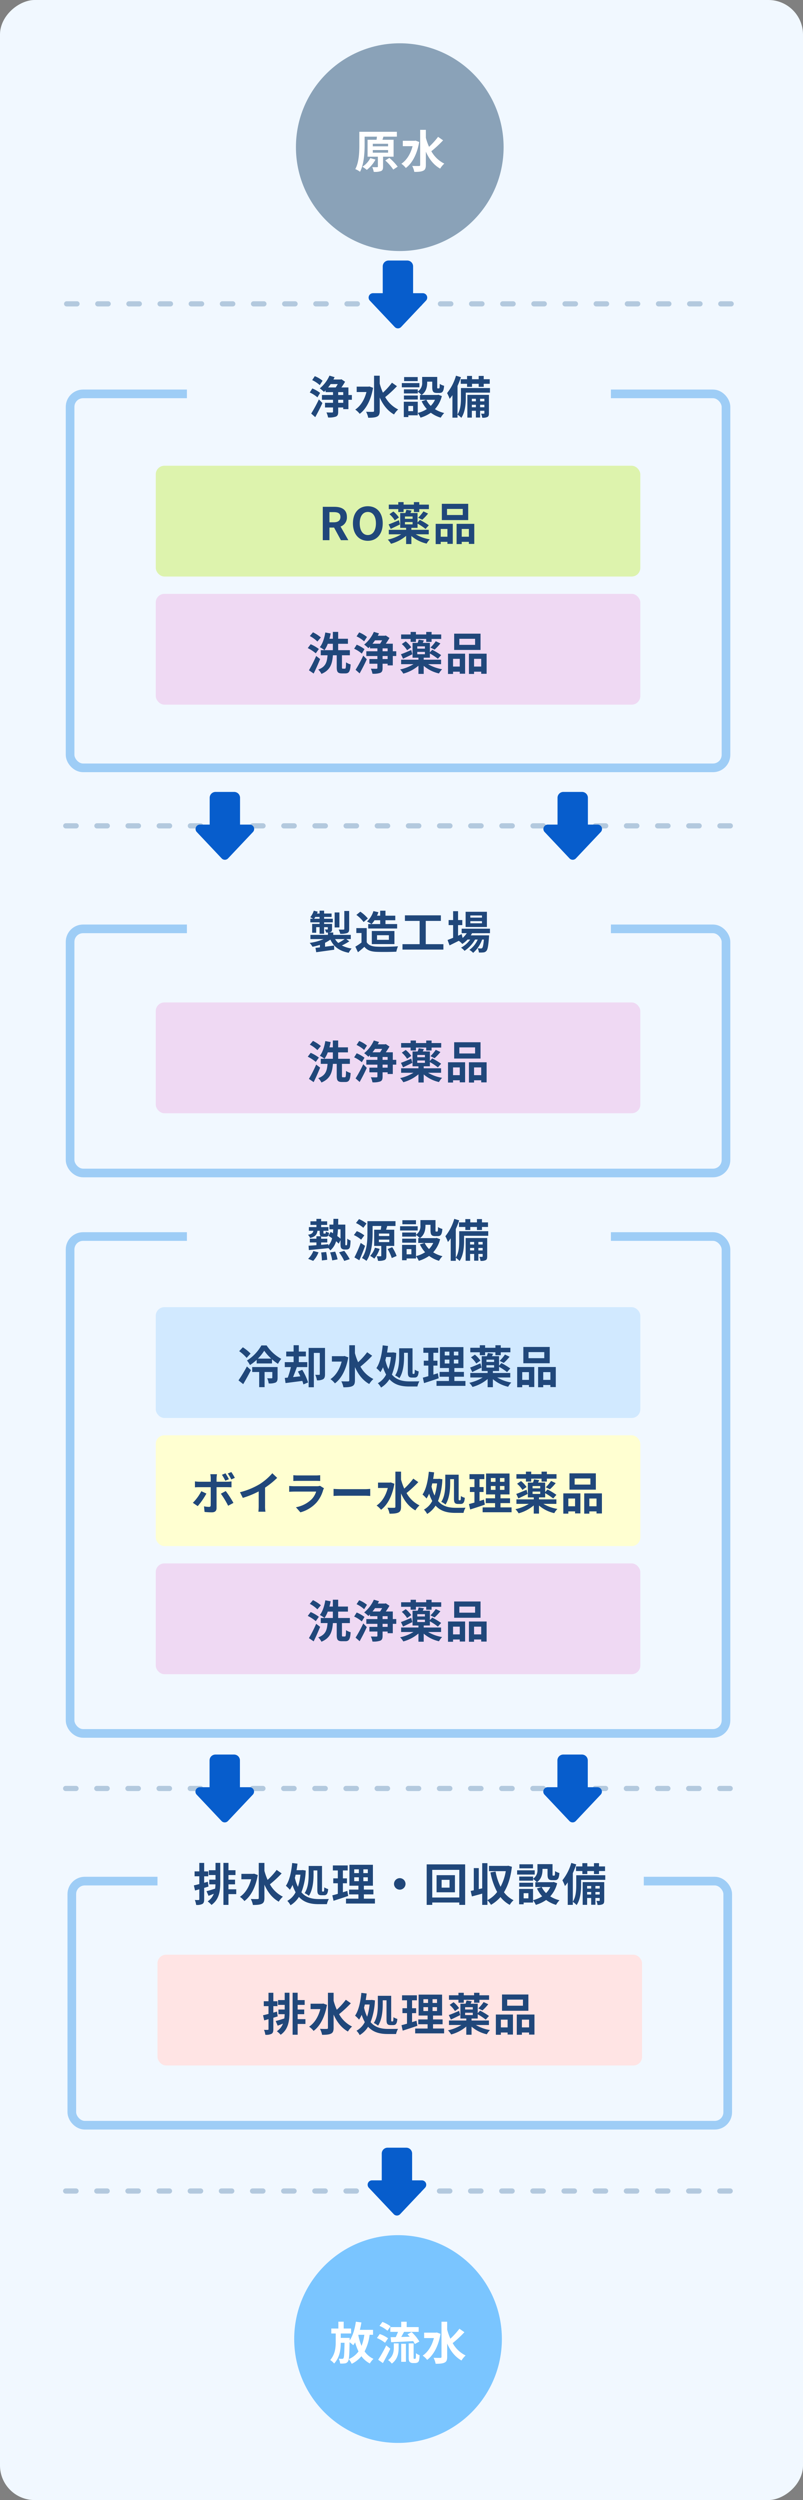 <?xml version="1.0" encoding="UTF-8"?>
<svg xmlns="http://www.w3.org/2000/svg" width="464" height="1444" viewBox="0 0 464 1444">
  <rect x="0" y="0" width="464" height="1444" fill="#808080" stroke="none"/>
  <g id="chemical_img_jp_sp" transform="translate(-16929 -3353)">
    <rect id="Rectangle_3374" data-name="Rectangle 3374" width="1444" height="464" rx="20" transform="translate(17393 3353) rotate(90)" fill="#f1f8ff"></rect>
    <g id="Rectangle_3325" data-name="Rectangle 3325" transform="translate(16967 3578)" fill="#f1f8ff" stroke="#9ecdf6" stroke-width="5">
      <rect width="384" height="221" rx="10" stroke="none"></rect>
      <rect x="2.5" y="2.5" width="379" height="216" rx="7.5" fill="none"></rect>
    </g>
    <g id="Rectangle_3339" data-name="Rectangle 3339" transform="translate(16967 4064.702)" fill="#f1f8ff" stroke="#9ecdf6" stroke-width="5">
      <rect width="384" height="292" rx="10" stroke="none"></rect>
      <rect x="2.5" y="2.5" width="379" height="287" rx="7.5" fill="none"></rect>
    </g>
    <g id="Rectangle_3335" data-name="Rectangle 3335" transform="translate(16967 3887)" fill="#f1f8ff" stroke="#9ecdf6" stroke-width="5">
      <rect width="384" height="146" rx="10" stroke="none"></rect>
      <rect x="2.5" y="2.5" width="379" height="141" rx="7.5" fill="none"></rect>
    </g>
    <g id="Rectangle_3344" data-name="Rectangle 3344" transform="translate(16968 4437)" fill="#f1f8ff" stroke="#9ecdf6" stroke-width="5">
      <rect width="384" height="146" rx="10" stroke="none"></rect>
      <rect x="2.5" y="2.5" width="379" height="141" rx="7.5" fill="none"></rect>
    </g>
    <circle id="Ellipse_40" data-name="Ellipse 40" cx="60" cy="60" r="60" transform="translate(17100 3378)" fill="#8aa2b8"></circle>
    <circle id="Ellipse_42" data-name="Ellipse 42" cx="60" cy="60" r="60" transform="translate(17099 4644)" fill="#7ac5ff"></circle>
    <rect id="Rectangle_3318" data-name="Rectangle 3318" width="280" height="64" rx="5" transform="translate(17019 3622)" fill="#ddf3ad"></rect>
    <rect id="Rectangle_3341" data-name="Rectangle 3341" width="280" height="64" rx="5" transform="translate(17019 4108)" fill="#d1e9ff"></rect>
    <rect id="Rectangle_3334" data-name="Rectangle 3334" width="280" height="64" rx="5" transform="translate(17019 3696)" fill="#efd9f3"></rect>
    <rect id="Rectangle_3340" data-name="Rectangle 3340" width="280" height="64" rx="5" transform="translate(17019 4182)" fill="#ffffd1"></rect>
    <rect id="Rectangle_3343" data-name="Rectangle 3343" width="280" height="64" rx="5" transform="translate(17019 4256)" fill="#efd9f3"></rect>
    <rect id="Rectangle_3338" data-name="Rectangle 3338" width="280" height="64" rx="5" transform="translate(17019 3932)" fill="#efd9f3"></rect>
    <rect id="Rectangle_3345" data-name="Rectangle 3345" width="280" height="64" rx="5" transform="translate(17020 4482)" fill="#ffe4e4"></rect>
    <g id="Group_219" data-name="Group 219" transform="translate(985 -208)">
      <line id="Line_137" data-name="Line 137" y2="384" transform="translate(16366.5 3736.5) rotate(90)" fill="none" stroke="#b3c9de" stroke-linecap="round" stroke-width="3" stroke-dasharray="6 12"></line>
      <path id="Icon_fa-solid-right-long" data-name="Icon fa-solid-right-long" d="M35.4,40.406a2.54,2.54,0,0,0,2.752-.487L53.4,25.525a2.533,2.533,0,0,0,0-3.683L38.155,7.447a2.541,2.541,0,0,0-4.287,1.842v5.62H18.387A3.383,3.383,0,0,0,15,18.3V29.07a3.383,3.383,0,0,0,3.387,3.387H33.869v5.62A2.533,2.533,0,0,0,35.4,40.406Z" transform="translate(16197.614 3696.474) rotate(90)" fill="#075dcc"></path>
    </g>
    <g id="Group_220" data-name="Group 220" transform="translate(984.432 882)">
      <line id="Line_137-2" data-name="Line 137" y2="384" transform="translate(16366.5 3736.5) rotate(90)" fill="none" stroke="#b3c9de" stroke-linecap="round" stroke-width="3" stroke-dasharray="6 12"></line>
      <path id="Icon_fa-solid-right-long-2" data-name="Icon fa-solid-right-long" d="M35.4,40.406a2.54,2.54,0,0,0,2.752-.487L53.4,25.525a2.533,2.533,0,0,0,0-3.683L38.155,7.447a2.541,2.541,0,0,0-4.287,1.842v5.62H18.387A3.383,3.383,0,0,0,15,18.3V29.07a3.383,3.383,0,0,0,3.387,3.387H33.869v5.62A2.533,2.533,0,0,0,35.4,40.406Z" transform="translate(16197.614 3696.474) rotate(90)" fill="#075dcc"></path>
    </g>
    <g id="Group_217" data-name="Group 217" transform="translate(21499 -12658.5) rotate(90)">
      <line id="Line_138" data-name="Line 138" y2="384" transform="translate(16488.5 4148)" fill="none" stroke="#b3c9de" stroke-linecap="round" stroke-width="3" stroke-dasharray="6 12"></line>
      <path id="Icon_fa-solid-right-long-3" data-name="Icon fa-solid-right-long" d="M35.4,40.406a2.54,2.54,0,0,0,2.752-.487L53.4,25.525a2.533,2.533,0,0,0,0-3.683L38.155,7.447a2.541,2.541,0,0,0-4.287,1.842v5.62H18.387A3.383,3.383,0,0,0,15,18.3V29.07a3.383,3.383,0,0,0,3.387,3.387H33.869v5.62A2.533,2.533,0,0,0,35.4,40.406Z" transform="translate(16453.904 4215.386)" fill="#075dcc"></path>
      <path id="Icon_fa-solid-right-long-4" data-name="Icon fa-solid-right-long" d="M35.4,40.406a2.54,2.54,0,0,0,2.752-.487L53.4,25.525a2.533,2.533,0,0,0,0-3.683L38.155,7.447a2.541,2.541,0,0,0-4.287,1.842v5.62H18.387A3.383,3.383,0,0,0,15,18.3V29.07a3.383,3.383,0,0,0,3.387,3.387H33.869v5.62A2.533,2.533,0,0,0,35.4,40.406Z" transform="translate(16453.906 4416.385)" fill="#075dcc"></path>
    </g>
    <g id="Group_218" data-name="Group 218" transform="translate(21498.932 -12102.5) rotate(90)">
      <line id="Line_138-2" data-name="Line 138" y2="384" transform="translate(16488.5 4148)" fill="none" stroke="#b3c9de" stroke-linecap="round" stroke-width="3" stroke-dasharray="6 12"></line>
      <path id="Icon_fa-solid-right-long-5" data-name="Icon fa-solid-right-long" d="M35.4,40.406a2.54,2.54,0,0,0,2.752-.487L53.4,25.525a2.533,2.533,0,0,0,0-3.683L38.155,7.447a2.541,2.541,0,0,0-4.287,1.842v5.62H18.387A3.383,3.383,0,0,0,15,18.3V29.07a3.383,3.383,0,0,0,3.387,3.387H33.869v5.62A2.533,2.533,0,0,0,35.4,40.406Z" transform="translate(16453.904 4215.386)" fill="#075dcc"></path>
      <path id="Icon_fa-solid-right-long-6" data-name="Icon fa-solid-right-long" d="M35.4,40.406a2.54,2.54,0,0,0,2.752-.487L53.4,25.525a2.533,2.533,0,0,0,0-3.683L38.155,7.447a2.541,2.541,0,0,0-4.287,1.842v5.62H18.387A3.383,3.383,0,0,0,15,18.3V29.07a3.383,3.383,0,0,0,3.387,3.387H33.869v5.62A2.533,2.533,0,0,0,35.4,40.406Z" transform="translate(16453.906 4416.385)" fill="#075dcc"></path>
    </g>
    <rect id="Rectangle_3329" data-name="Rectangle 3329" width="245" height="61" transform="translate(17037 3550)" fill="#f1f8ff"></rect>
    <rect id="Rectangle_3342" data-name="Rectangle 3342" width="245" height="61" transform="translate(17037 4037)" fill="#f1f8ff"></rect>
    <rect id="Rectangle_3337" data-name="Rectangle 3337" width="245" height="61" transform="translate(17037 3859)" fill="#f1f8ff"></rect>
    <rect id="Rectangle_3346" data-name="Rectangle 3346" width="281" height="61" transform="translate(17020 4409)" fill="#f1f8ff"></rect>
    <path id="Path_788" data-name="Path 788" d="M-17.017-5.668A13.309,13.309,0,0,1-21.593-.7a20.43,20.43,0,0,1,2.548,1.82,19.489,19.489,0,0,0,5.018-5.954Zm1.43-4.654h8.84v1.508h-8.84Zm0-3.64h8.84v1.482h-8.84ZM-3.575-6.5v-9.776H-10l.546-1.768-.364-.026h8.138v-2.808H-23.361v7.7c0,4.056-.182,9.88-2.34,13.858a11.2,11.2,0,0,1,2.73,1.534c2.288-4.29,2.652-10.972,2.652-15.392V-18.07h7.124a16.214,16.214,0,0,1-.234,1.794H-18.6V-6.5h5.954V-.832c0,.312-.1.39-.494.39-.364.026-1.612.026-2.756-.026a10.716,10.716,0,0,1,.858,2.73,10.947,10.947,0,0,0,4.16-.442C-9.893,1.4-9.659.65-9.659-.754V-6.5Zm-4.81,2.184A27.572,27.572,0,0,1-3.757.936L-1.209-.728A30.767,30.767,0,0,0-6.019-5.8Zm17.5-11.466-.572.1H1.755v3.12H7.4C6.227-8.008,3.939-4.446.923-2.418A12.076,12.076,0,0,1,3.5.026C7.163-2.678,10.023-7.956,11.219-15Zm13.026-2.184a42.813,42.813,0,0,1-5.226,5.772,34.517,34.517,0,0,1-1.846-5.226V-22H11.791V-1.742c0,.442-.182.624-.7.624-.546,0-2.184.026-3.9-.052A12.213,12.213,0,0,1,8.411,2.288c2.366,0,4.056-.13,5.174-.7,1.066-.52,1.482-1.456,1.482-3.328v-7.67c1.872,4.238,4.5,7.67,8.268,9.8A12.979,12.979,0,0,1,25.727-2.5a17.41,17.41,0,0,1-7.488-7.15,65.328,65.328,0,0,0,6.786-6.292Z" transform="translate(17160 3450)" fill="#fff"></path>
    <path id="Path_787" data-name="Path 787" d="M-22.906-14.456h3.432a27.28,27.28,0,0,1-1.612,6.422,30.128,30.128,0,0,1-1.872-6.24Zm8.45,0v-2.86h-7.592c.338-1.378.65-2.808.884-4.264l-3.2-.442c-.6,4.16-1.742,8.19-3.614,10.842v-.26c.026-.338.026-1.222.026-1.222H-33.1V-15.21h5.98v-2.86h-4.29v-3.952h-3.068v3.952h-4.082v2.86h2.548v5.018c0,3.354-.39,7.072-3.172,10.3A11.343,11.343,0,0,1-36.92,2.132C-33.7-1.4-33.124-5.746-33.1-9.854h2.184c-.1,6.162-.26,8.372-.6,8.892a.754.754,0,0,1-.754.39c-.416,0-1.144,0-1.976-.078a8.449,8.449,0,0,1,.806,2.808,15.026,15.026,0,0,0,2.782-.1A2.337,2.337,0,0,0-28.938.936c.676-.91.806-3.744.936-11.1A17.857,17.857,0,0,1-25.9-8.424,15.32,15.32,0,0,0-24.8-10.088a29.737,29.737,0,0,0,1.95,5.252A13.613,13.613,0,0,1-28.47-.39a14.677,14.677,0,0,1,1.716,2.7,16.947,16.947,0,0,0,5.59-4.394A14.044,14.044,0,0,0-16.3,2.106,12.287,12.287,0,0,1-14.2-.546a12.7,12.7,0,0,1-5.122-4.316,28.963,28.963,0,0,0,2.912-9.594ZM-4.446-18.9v2.756h4.42c-.364,1.014-.858,2.106-1.3,3.042-1.092.026-2.08.026-2.964.052l.312,2.886c3.432-.156,8.19-.364,12.714-.65a13.891,13.891,0,0,1,.988,1.69l2.6-1.43a25.056,25.056,0,0,0-4.472-5.46L5.46-14.742c.416.416.858.91,1.3,1.378-1.664.078-3.354.13-4.914.156.52-.91,1.092-1.924,1.638-2.938h8.424V-18.9H4.992V-22H1.846V-18.9Zm.13-.442a19.581,19.581,0,0,0-4.706-2.548l-1.69,2.288A17.854,17.854,0,0,1-6.11-16.8Zm-1.43,6.916a18.141,18.141,0,0,0-4.81-2.47l-1.638,2.314a20.193,20.193,0,0,1,4.68,2.73ZM-6.812-8.32A82.607,82.607,0,0,1-11.466-.026l2.7,1.924C-7.306-.65-5.772-3.64-4.472-6.4Zm4.368,1.248c0,2.236-.338,5.1-3.328,7.228A9.051,9.051,0,0,1-3.588,2.184C-.1-.442.338-4.082.338-6.968V-9.49H-2.444Zm4.29,8.216h2.7v-10.4h-2.7ZM9.334-.572A.372.372,0,0,1,9.048-.7,2.268,2.268,0,0,1,9-1.43V-9.49H6.162v7.982c0,1.768.182,2.314.6,2.73a2.566,2.566,0,0,0,1.768.65H9.854a3.137,3.137,0,0,0,1.43-.338,1.944,1.944,0,0,0,.858-1.17,18.266,18.266,0,0,0,.312-3.042,6.7,6.7,0,0,1-2.08-1.144c-.026,1.17-.052,2.08-.078,2.47-.052.416-.1.624-.208.676a.479.479,0,0,1-.338.1Zm13.1-15.21-.572.1H15.08v3.12h5.642c-1.17,4.55-3.458,8.112-6.474,10.14A12.076,12.076,0,0,1,16.822.026c3.666-2.7,6.526-7.982,7.722-15.028Zm13.026-2.184a42.813,42.813,0,0,1-5.226,5.772,34.517,34.517,0,0,1-1.846-5.226V-22H25.116V-1.742c0,.442-.182.624-.7.624-.546,0-2.184.026-3.9-.052a12.213,12.213,0,0,1,1.222,3.458c2.366,0,4.056-.13,5.174-.7,1.066-.52,1.482-1.456,1.482-3.328v-7.67c1.872,4.238,4.5,7.67,8.268,9.8A12.98,12.98,0,0,1,39.052-2.5a17.41,17.41,0,0,1-7.488-7.15,65.328,65.328,0,0,0,6.786-6.292Z" transform="translate(17159 4716)" fill="#fff"></path>
    <path id="Path_786" data-name="Path 786" d="M-44.6-19.084a16.713,16.713,0,0,0-4.5-2.652l-1.508,2.288a17.691,17.691,0,0,1,4.368,2.886Zm-1.43,7.02a19.6,19.6,0,0,0-4.5-2.574l-1.482,2.34a17.685,17.685,0,0,1,4.42,2.808ZM-48.841,1.95c1.4-2.522,2.938-5.46,4.134-8.164L-46.735-8.32A79.681,79.681,0,0,1-51.181-.13Zm16.172-8.294h-2.912V-8.086h2.912Zm-2.912-6.162h2.912v1.664h-2.912Zm-.26-4.654a20.508,20.508,0,0,1-1.2,1.95H-41.4c.494-.624.988-1.248,1.456-1.95Zm8.164,6.318h-2V-15.21h-4.056a38.863,38.863,0,0,0,2.132-3.3l-2.106-1.43-.468.13h-4.16c.234-.468.468-.91.676-1.352l-2.964-.884a19.928,19.928,0,0,1-5.59,7.358A20.937,20.937,0,0,1-43.8-12.636c.312-.286.624-.6.936-.91v1.04h4.29v1.664h-6.4v2.756h6.4v1.742H-43.2v2.7h4.628v2.418c0,.364-.13.468-.572.494-.442,0-1.9,0-3.224-.052a12.252,12.252,0,0,1,.936,2.912,11.6,11.6,0,0,0,4.5-.494C-35.867,1.17-35.581.39-35.581-1.17V-3.64h2.912v.962h2.99V-8.086h2Zm10.14-4.94-.572.1h-6.786v3.12h5.642c-1.17,4.55-3.458,8.112-6.474,10.14A12.076,12.076,0,0,1-23.153.026c3.666-2.7,6.526-7.982,7.722-15.028Zm13.026-2.184a42.813,42.813,0,0,1-5.226,5.772,34.517,34.517,0,0,1-1.846-5.226V-22h-3.276V-1.742c0,.442-.182.624-.7.624-.546,0-2.184.026-3.9-.052a12.213,12.213,0,0,1,1.222,3.458c2.366,0,4.056-.13,5.174-.7C-12,1.066-11.583.13-11.583-1.742v-7.67c1.872,4.238,4.5,7.67,8.268,9.8A12.979,12.979,0,0,1-.923-2.5a17.41,17.41,0,0,1-7.488-7.15,65.328,65.328,0,0,0,6.786-6.292Zm14.872-3.25H2.509v2.34h7.852Zm.988,3.484H1.183v2.444H11.349Zm-.936,7.176H2.405v2.314h8.008Zm9.932,2.47A12.329,12.329,0,0,1,17.9-4.576a12.811,12.811,0,0,1-2.522-3.51ZM7.709-1.534H4.953v-2.99H7.709ZM22.3-11l-.52.13H12.623c2.7-1.846,3.224-4.81,3.224-7.254v-.442h2.912v3.146c0,2.574.6,3.38,2.678,3.38h1.508c1.742,0,2.418-.91,2.678-4.134A8.821,8.821,0,0,1,23.1-17.264c-.026,2.262-.13,2.6-.468,2.6h-.65c-.286,0-.338-.078-.338-.806v-5.824h-8.71V-18.2a5.843,5.843,0,0,1-2.522,5.33v-1.248H2.405v2.366h8.008v-.988a13.784,13.784,0,0,1,2.158,1.872h-.884v2.782H15.3l-2.652.858a18.082,18.082,0,0,0,2.99,4.5A17.044,17.044,0,0,1,10.387-.494V-6.968H2.327V1.9H4.953V.884h5.434V-.442A13.09,13.09,0,0,1,12,2.236,21,21,0,0,0,17.953-.6a18.121,18.121,0,0,0,5.72,2.834,13.323,13.323,0,0,1,2-2.678,17.753,17.753,0,0,1-5.356-2.236,17.543,17.543,0,0,0,4-7.566Zm12.922-8.97v2.652h3.666v1.742h2.86v-1.742h3.848v1.742H48.5v-1.742h3.484v-2.652H48.5v-1.9H45.591v1.9H41.743v-1.9h-2.86v1.9ZM46.423-3.77V-5.2h2.47v1.43Zm-4.784,0V-5.2h2.34v1.43Zm2.34-4.914V-7.2h-2.34V-8.684Zm4.914,0V-7.2h-2.47V-8.684Zm2.626-2.236H39.065V2.21h2.574V-1.742h2.34v3.9h2.444v-3.9h2.47V-.39c0,.26-.052.312-.286.312-.26.026-.91.026-1.638,0a7.741,7.741,0,0,1,.676,2.34,6.026,6.026,0,0,0,2.99-.416c.728-.416.884-1.04.884-2.21Zm.6-3.952H35.347V-9.2c0,2.86-.156,6.786-1.976,9.568V-16.094a50.541,50.541,0,0,0,1.976-5.044L32.487-22A28.97,28.97,0,0,1,27.339-11.96a21.508,21.508,0,0,1,1.482,3.328,20.741,20.741,0,0,0,1.612-2.132v13h2.938V.468A12.58,12.58,0,0,1,35.555,2.34c2.21-3.146,2.6-8.112,2.6-11.492V-12.22H52.117Z" transform="translate(17160 3592)" fill="#20477a"></path>
    <path id="Path_785" data-name="Path 785" d="M-49.023,2.262a14.7,14.7,0,0,0,3.068-4.94l-2.99-.78a12.657,12.657,0,0,1-3.016,4.55Zm4.6-4.836A31.082,31.082,0,0,1-44,2.028l3.068-.39a28.658,28.658,0,0,0-.6-4.5Zm5.174-.026A22.972,22.972,0,0,1-38.025,2l3.094-.6a24.862,24.862,0,0,0-1.4-4.472Zm5.174-.052a30.132,30.132,0,0,1,2.99,4.94l3.172-1.014a37.357,37.357,0,0,0-3.172-4.836Zm.832-13.312v5.382a22.494,22.494,0,0,0-1.872-1.482,34.106,34.106,0,0,0,.39-3.9Zm3.068,9.23a.227.227,0,0,1-.234-.13,4.012,4.012,0,0,1-.052-1.014V-18.694h-4.134c.026-1.066.026-2.184.052-3.328h-2.782c0,1.17-.026,2.262-.052,3.328h-2.262v2.73h2.184q-.039,1.17-.156,2.262-.7-.429-1.326-.78l-1.248,2.288c.65.39,1.378.884,2.08,1.378a9.49,9.49,0,0,1-2.158,4.264v-.806c-1.378.13-2.782.234-4.16.364V-8.372h3.536V-10.53h-3.536v-1.326a3.391,3.391,0,0,0,1.274.182h1.3c1.222,0,1.794-.442,1.976-2.314a5.6,5.6,0,0,1-1.846-.728c-.052,1.066-.13,1.2-.442,1.2h-.6c-.286,0-.338-.052-.338-.52v-1.066h2.86v-2.132h-4.186v-1.274h3.458v-2.08h-3.458V-22h-2.73v1.4h-3.458v2.08h3.458v1.274h-4.368v2.132h2.6c-.234,1.222-.936,1.924-3.12,2.314a5.225,5.225,0,0,1,1.222,1.82c3.016-.7,3.952-2,4.264-4.134h1.3v1.066c0,1.144.13,1.794.676,2.106h-2.574v1.4h-3.822v2.158h3.822v1.586c-1.716.13-3.276.234-4.55.312l.182,2.522c3.042-.286,7.254-.7,11.284-1.118v-.052A7.778,7.778,0,0,1-39.143-3.77a10.718,10.718,0,0,0,3.354-5.3,16.64,16.64,0,0,1,1.508,1.4l1.04-2.054v1.9c0,1.9.156,2.444.572,2.912a2.4,2.4,0,0,0,1.69.624h1.144a2.209,2.209,0,0,0,1.378-.39,2.256,2.256,0,0,0,.728-1.326,21.716,21.716,0,0,0,.286-3.51,6.7,6.7,0,0,1-1.9-1.04c0,1.352-.026,2.418-.078,2.886a1.616,1.616,0,0,1-.156.806.331.331,0,0,1-.286.13Zm11.96-12.584a18.212,18.212,0,0,0-4.342-2.548L-24.3-19.6a18.1,18.1,0,0,1,4.238,2.756Zm-1.274,6.864A16.362,16.362,0,0,0-23.829-14.9l-1.69,2.262a17.584,17.584,0,0,1,4.186,2.652Zm-2.08,4.342A72.653,72.653,0,0,1-25.207.26l2.834,1.664c1.144-2.574,2.366-5.564,3.328-8.346Zm8.216,2.782A12.129,12.129,0,0,1-16.107-.624,22.437,22.437,0,0,1-13.715.962,17.731,17.731,0,0,0-10.621-4.68Zm2.288-4.68h6.006v1.43h-6.006Zm0-3.51h6.006v1.43h-6.006ZM-2.2-6.37v-9.36H-6.9c.208-.676.416-1.4.676-2.158h4.758V-20.67H-17.693v7.176c0,4.212-.26,10.088-3.172,14.118a13,13,0,0,1,2.6,1.638c3.094-4.29,3.562-11.18,3.562-15.756v-4.394h5.044c-.078.676-.208,1.456-.312,2.158h-3.822v9.36h4.108V-.754c0,.286-.1.364-.39.364-.312,0-1.378,0-2.262-.026a13.493,13.493,0,0,1,.78,2.652,8.907,8.907,0,0,0,3.718-.442c.91-.416,1.092-1.144,1.092-2.47V-6.37ZM-6.019-4.576A24.663,24.663,0,0,1-3.627.65L-.819-.572a24.351,24.351,0,0,0-2.548-5.07Zm16.38-16.64H2.509v2.34h7.852Zm.988,3.484H1.183v2.444H11.349Zm-.936,7.176H2.405v2.314h8.008Zm9.932,2.47A12.329,12.329,0,0,1,17.9-4.576a12.811,12.811,0,0,1-2.522-3.51ZM7.709-1.534H4.953v-2.99H7.709ZM22.3-11l-.52.13H12.623c2.7-1.846,3.224-4.81,3.224-7.254v-.442h2.912v3.146c0,2.574.6,3.38,2.678,3.38h1.508c1.742,0,2.418-.91,2.678-4.134A8.821,8.821,0,0,1,23.1-17.264c-.026,2.262-.13,2.6-.468,2.6h-.65c-.286,0-.338-.078-.338-.806v-5.824h-8.71V-18.2a5.843,5.843,0,0,1-2.522,5.33v-1.248H2.405v2.366h8.008v-.988a13.784,13.784,0,0,1,2.158,1.872h-.884v2.782H15.3l-2.652.858a18.082,18.082,0,0,0,2.99,4.5A17.044,17.044,0,0,1,10.387-.494V-6.968H2.327V1.9H4.953V.884h5.434V-.442A13.09,13.09,0,0,1,12,2.236,21,21,0,0,0,17.953-.6a18.121,18.121,0,0,0,5.72,2.834,13.323,13.323,0,0,1,2-2.678,17.753,17.753,0,0,1-5.356-2.236,17.543,17.543,0,0,0,4-7.566Zm12.922-8.97v2.652h3.666v1.742h2.86v-1.742h3.848v1.742H48.5v-1.742h3.484v-2.652H48.5v-1.9H45.591v1.9H41.743v-1.9h-2.86v1.9ZM46.423-3.77V-5.2h2.47v1.43Zm-4.784,0V-5.2h2.34v1.43Zm2.34-4.914V-7.2h-2.34V-8.684Zm4.914,0V-7.2h-2.47V-8.684Zm2.626-2.236H39.065V2.21h2.574V-1.742h2.34v3.9h2.444v-3.9h2.47V-.39c0,.26-.052.312-.286.312-.26.026-.91.026-1.638,0a7.741,7.741,0,0,1,.676,2.34,6.026,6.026,0,0,0,2.99-.416c.728-.416.884-1.04.884-2.21Zm.6-3.952H35.347V-9.2c0,2.86-.156,6.786-1.976,9.568V-16.094a50.541,50.541,0,0,0,1.976-5.044L32.487-22A28.97,28.97,0,0,1,27.339-11.96a21.508,21.508,0,0,1,1.482,3.328,20.741,20.741,0,0,0,1.612-2.132v13h2.938V.468A12.58,12.58,0,0,1,35.555,2.34c2.21-3.146,2.6-8.112,2.6-11.492V-12.22H52.117Z" transform="translate(17159 4079)" fill="#20477a"></path>
    <path id="Path_784" data-name="Path 784" d="M-29.237-21.84h-2.808v10.348c0,.312-.1.416-.494.416-.364.026-1.612.026-2.782-.026a9.592,9.592,0,0,1,.91,2.444,10.933,10.933,0,0,0,3.978-.416c.936-.39,1.2-1.04,1.2-2.366Zm-5.642.858h-2.756v8.658h2.756ZM-31.837-5.59a30.254,30.254,0,0,1-3.692,2.236A9.513,9.513,0,0,1-37.375-5.59ZM-49.465-17.342a10.113,10.113,0,0,0,.65-1.04h2.47v1.04ZM-30.9-5.59h2.6V-8.034h-10.14V-9.386H-41.2a3.391,3.391,0,0,0,1.222-.26c.676-.312.858-.78.858-1.768v-2.938h-4.6v-.91H-38.7v-2.08h-5.018v-1.04H-39.4v-1.976h-4.316v-1.664h-2.626v1.664h-1.482c.156-.364.286-.7.416-1.066L-49.673-22A11.305,11.305,0,0,1-51.7-18.252c.416.208,1.092.6,1.612.91h-1.586v2.08h5.33v.91h-4.29v5.1h2.34V-12.48h1.95v3.8h2.626v-3.8h2.132v1.066c0,.208-.078.286-.312.286-.182,0-.806,0-1.4-.026a7.91,7.91,0,0,1,.754,1.794h1.04v1.326H-51.623V-5.59h7.592a29.317,29.317,0,0,1-8.034,2.184A13.309,13.309,0,0,1-50.427-1.17a29.623,29.623,0,0,0,4.29-1.092V-.806c-.936.1-1.82.208-2.574.286L-48.269,2c2.86-.416,6.734-.936,10.4-1.456l-.1-2.418c-1.742.234-3.51.468-5.2.676V-3.458A19.577,19.577,0,0,0-40.1-5.3c1.95,4.134,5.2,6.578,10.608,7.618a10.67,10.67,0,0,1,1.69-2.47A17.571,17.571,0,0,1-33.449-1.9a35.05,35.05,0,0,0,4.29-2.392Zm19.578-10.894v2.21h-4.966a15.487,15.487,0,0,0,1.716-2.21Zm-6.916,2.21V-11.7H-1.521v-2.574H-8.255v-2.21h5.668V-19.11H-8.255V-22h-3.068v2.886h-1.82a18.933,18.933,0,0,0,.806-2l-2.886-.65a14.181,14.181,0,0,1-3.692,6.032,19.263,19.263,0,0,1,2.574,1.456Zm5.1,6.448H-6.3v2.652h-6.838ZM-3.081-2.7V-10.27H-16.159V-2.7ZM-18.447-17.5a20.82,20.82,0,0,0-4.342-3.926l-2.288,1.872a19.675,19.675,0,0,1,4.186,4.108Zm-.65,5.564H-25.1V-9.1h2.99v5.486a34.145,34.145,0,0,1-3.562,2.392L-24.167,2C-22.737.91-21.593-.1-20.449-1.118c1.69,2.028,3.822,2.756,7.02,2.886,3.094.13,8.32.078,11.44-.078a16.193,16.193,0,0,1,.962-3.12c-3.458.26-9.308.338-12.35.208-2.7-.1-4.654-.806-5.72-2.548ZM15.015-2.652V-16.094h8.736v-3.224H2.977v3.224h8.5V-2.652H1.573V.468H25.207v-3.12Zm32.474-15.34H40.781V-19.24h6.708Zm0,3.276H40.781v-1.248h6.708Zm2.86-6.656h-12.3v8.788h12.3ZM52.117-9v-2.6H35.763V-9H38.7A12.665,12.665,0,0,1,36.309-6.24l-.546-2.21-2.08.91v-6.136h2.444v-2.912H33.683V-21.71h-2.86v5.122h-2.6v2.912h2.6v7.332c-1.222.494-2.314.936-3.2,1.274l1.144,3.12c1.586-.78,3.458-1.716,5.33-2.652a10.709,10.709,0,0,1,2.028,1.82A16.156,16.156,0,0,0,39.169-5.33H40.7A15.684,15.684,0,0,1,35.4-.624,9.134,9.134,0,0,1,37.427,1.2,19.839,19.839,0,0,0,43.511-5.33h1.534A14.3,14.3,0,0,1,40.209.65a8.518,8.518,0,0,1,2.184,1.716,18.527,18.527,0,0,0,5.2-7.7h1.014c-.286,3.146-.6,4.472-.962,4.862a.89.89,0,0,1-.78.286c-.338,0-1.014,0-1.846-.078a6.166,6.166,0,0,1,.7,2.418,16.342,16.342,0,0,0,2.626-.052,2.424,2.424,0,0,0,1.716-.884c.7-.754,1.118-2.834,1.482-7.9.026-.364.052-1.066.052-1.066H41.041c.26-.416.52-.832.728-1.248Z" transform="translate(17160 3901)" fill="#20477a"></path>
    <path id="Path_783" data-name="Path 783" d="M-110.916-11.128l-2.106.6v-3.744h2.366v-2.834h-2.366V-22h-2.808v4.888h-2.73v2.834h2.73v4.5c-1.17.286-2.262.572-3.146.754l.676,2.964c.754-.208,1.612-.442,2.47-.7v5.746c0,.338-.13.442-.442.442A21,21,0,0,1-118.43-.6a11.5,11.5,0,0,1,.78,2.86,6.743,6.743,0,0,0,3.614-.572c.78-.494,1.014-1.274,1.014-2.7V-7.592c.832-.234,1.664-.494,2.5-.754Zm4.446-6.656h-3.848V-15h3.848v2.678h-3.614v2.7h3.588c-.026.832-.078,1.664-.182,2.47-1.872.6-3.666,1.144-4.992,1.482l1.17,2.678c.962-.364,2-.754,3.042-1.2A9.4,9.4,0,0,1-110.994.208a16.43,16.43,0,0,1,2.21,2.054c4.524-3.25,5.07-8.112,5.07-13.338V-22.022h-2.756ZM-94.484-6.76h-4.5V-9.62h3.8v-2.7h-3.8V-15h4.056v-2.782h-4.056v-4.238h-2.912V2.236h2.912V-3.978h4.5Zm10.322-9.022-.572.1H-91.52v3.12h5.642c-1.17,4.55-3.458,8.112-6.474,10.14A12.075,12.075,0,0,1-89.778.026c3.666-2.7,6.526-7.982,7.722-15.028Zm13.026-2.184a42.814,42.814,0,0,1-5.226,5.772,34.517,34.517,0,0,1-1.846-5.226V-22h-3.276V-1.742c0,.442-.182.624-.7.624-.546,0-2.184.026-3.9-.052a12.213,12.213,0,0,1,1.222,3.458c2.366,0,4.056-.13,5.174-.7,1.066-.52,1.482-1.456,1.482-3.328v-7.67c1.872,4.238,4.5,7.67,8.268,9.8A12.98,12.98,0,0,1-67.548-2.5a17.41,17.41,0,0,1-7.488-7.15,65.329,65.329,0,0,0,6.786-6.292Zm21.32.312h2.184v11.18c0,2.366.442,3.146,2.444,3.146h1.4c1.56,0,2.21-.91,2.418-3.562A7.73,7.73,0,0,1-43.628-7.9c-.052,1.95-.13,2.444-.416,2.444h-.546c-.286,0-.338-.1-.338-1.014v-13.78H-52.65v4.81c0,3.172-.182,7.7-2.34,10.894a10.171,10.171,0,0,1,2.47,1.56c2.314-3.484,2.7-8.788,2.7-12.428Zm-7.592,2.444a34.111,34.111,0,0,1-1.43,7.02,23.767,23.767,0,0,1-1.768-5.2c.156-.6.312-1.2.442-1.82Zm1.222-2.678-.546.078h-2.912c.208-1.248.39-2.5.546-3.77l-3.068-.364c-.494,5.148-1.56,10.14-3.64,13.156a19.43,19.43,0,0,1,2.314,2.314,17.837,17.837,0,0,0,1.508-2.808A23.574,23.574,0,0,0-60.19-5.07,11.854,11.854,0,0,1-64.974-.078a10.694,10.694,0,0,1,1.846,2.522,14.816,14.816,0,0,0,4.862-4.81C-55.25.962-51.3,1.82-46.852,1.82h4.732a11.284,11.284,0,0,1,1.144-2.99c-1.274.052-4.654.052-5.72.052-3.926-.026-7.462-.78-10.14-3.926A38.456,38.456,0,0,0-54.34-17.6ZM-30.316-5.85c-.832.286-1.69.546-2.548.806v-5.2h2.34v-2.834h-2.34v-4.576h2.782V-20.54h-8.58v2.886h2.86v4.576h-2.626v2.834H-35.8v6.11c-1.2.338-2.262.624-3.172.858l.7,3.146c2.5-.806,5.616-1.794,8.476-2.808Zm4-7.852h2.678v2.236h-2.678Zm0-4.6h2.678v2.184h-2.678Zm7.852,2.184h-2.574V-18.3h2.574Zm0,4.654h-2.574V-13.7h2.574ZM-20.748-1.352v-2.47h5.512V-6.6h-5.512V-8.84h5.226V-20.93H-29.094V-8.84h5.2V-6.6h-5.382v2.782h5.382v2.47H-31.07V1.456h16.718V-1.352ZM0-13.208A3.351,3.351,0,0,0-3.328-9.88,3.351,3.351,0,0,0,0-6.552,3.351,3.351,0,0,0,3.328-9.88,3.351,3.351,0,0,0,0-13.208ZM28.756-7.722H24.18v-4.5h4.576Zm-7.488-7.2v9.88H31.876v-9.88Zm-2.5,12.9V-17.992H34.4V-2.028ZM15.548-21.164v23.4h3.224V.858H34.4V2.236h3.38v-23.4Zm47.138.78-.52.1H51.558v3.042h9.7A30.444,30.444,0,0,1,58.24-8.216a33.419,33.419,0,0,1-2.886-8.814l-2.964.52A39.6,39.6,0,0,0,56.264-5.2,16.645,16.645,0,0,1,50.648-.494V-21.866H47.632V-7.332l-1.976.468V-19.006H42.77V-6.188c-.65.13-1.248.26-1.794.364l.7,3.172c1.768-.468,3.874-1.014,5.954-1.612v6.5h3.016V-.416A11.749,11.749,0,0,1,52.7,2.21a20.715,20.715,0,0,0,5.486-4.5,17.376,17.376,0,0,0,5.356,4.524,11.18,11.18,0,0,1,2.21-2.7,15.094,15.094,0,0,1-5.538-4.6C62.53-8.84,64.09-13.7,64.792-19.786Zm14.3-.832H69.134v2.34h7.852Zm.988,3.484H67.808v2.444H77.974Zm-.936,7.176H69.03v2.314h8.008Zm9.932,2.47a12.329,12.329,0,0,1-2.444,3.51A12.811,12.811,0,0,1,82-8.086ZM74.334-1.534H71.578v-2.99h2.756ZM88.92-11l-.52.13H79.248c2.7-1.846,3.224-4.81,3.224-7.254v-.442h2.912v3.146c0,2.574.6,3.38,2.678,3.38H89.57c1.742,0,2.418-.91,2.678-4.134a8.821,8.821,0,0,1-2.522-1.092c-.026,2.262-.13,2.6-.468,2.6h-.65c-.286,0-.338-.078-.338-.806v-5.824H79.56V-18.2a5.843,5.843,0,0,1-2.522,5.33v-1.248H69.03v2.366h8.008v-.988A13.785,13.785,0,0,1,79.2-10.868h-.884v2.782h3.614l-2.652.858a18.082,18.082,0,0,0,2.99,4.5A17.044,17.044,0,0,1,77.012-.494V-6.968h-8.06V1.9h2.626V.884h5.434V-.442a13.09,13.09,0,0,1,1.612,2.678A21,21,0,0,0,84.578-.6,18.121,18.121,0,0,0,90.3,2.236a13.323,13.323,0,0,1,2-2.678,17.753,17.753,0,0,1-5.356-2.236,17.543,17.543,0,0,0,4-7.566Zm12.922-8.97v2.652h3.666v1.742h2.86v-1.742h3.848v1.742h2.912v-1.742h3.484v-2.652h-3.484v-1.9h-2.912v1.9h-3.848v-1.9h-2.86v1.9Zm11.206,16.2V-5.2h2.47v1.43Zm-4.784,0V-5.2h2.34v1.43Zm2.34-4.914V-7.2h-2.34V-8.684Zm4.914,0V-7.2h-2.47V-8.684Zm2.626-2.236H105.69V2.21h2.574V-1.742h2.34v3.9h2.444v-3.9h2.47V-.39c0,.26-.052.312-.286.312-.26.026-.91.026-1.638,0a7.741,7.741,0,0,1,.676,2.34,6.026,6.026,0,0,0,2.99-.416c.728-.416.884-1.04.884-2.21Zm.6-3.952h-16.77V-9.2c0,2.86-.156,6.786-1.976,9.568V-16.094a50.541,50.541,0,0,0,1.976-5.044L99.112-22A28.97,28.97,0,0,1,93.964-11.96a21.508,21.508,0,0,1,1.482,3.328,20.741,20.741,0,0,0,1.612-2.132v13H100V.468A12.58,12.58,0,0,1,102.18,2.34c2.21-3.146,2.6-8.112,2.6-11.492V-12.22h13.962Z" transform="translate(17160 4451)" fill="#20477a"></path>
    <path id="Path_782" data-name="Path 782" d="M-43.485,0h3.848V-7.28h2.678L-33.007,0h4.29l-4.5-7.878a5.508,5.508,0,0,0,3.666-5.538c0-4.42-3.2-5.85-7.228-5.85h-6.708Zm3.848-10.322V-16.2h2.5c2.47,0,3.848.7,3.848,2.782,0,2.054-1.378,3.094-3.848,3.094ZM-17.459.364c5.1,0,8.606-3.822,8.606-10.062s-3.51-9.906-8.606-9.906-8.606,3.64-8.606,9.906C-26.065-3.458-22.555.364-17.459.364Zm0-3.328c-2.86,0-4.68-2.626-4.68-6.734,0-4.134,1.82-6.6,4.68-6.6s4.68,2.47,4.68,6.6C-12.779-5.59-14.6-2.964-17.459-2.964ZM.143-16.25H3.211v-1.69H9.165v1.69h3.094v-1.69h5.564v-2.6H12.259V-22H9.165v1.456H3.211V-22H.143v1.456H-5.343v2.6H.143ZM14-11.8a30.053,30.053,0,0,0,3.354-3.562L14.677-16.64a22.946,22.946,0,0,1-3.068,3.666ZM-4.953-15A15.5,15.5,0,0,1-1.885-11.44L.507-13.13a16.194,16.194,0,0,0-3.2-3.432Zm5.46,3.458c-2.21.936-4.42,1.9-5.954,2.418l1.222,2.6C-2.613-7.28-.663-8.216,1.131-9.1Zm3.484,1.066h4.42v1.352H3.991Zm4.42-1.872H3.991v-1.326h4.42Zm9.334,8.97v-2.6H7.709V-7.124h3.562V-9.568A36.574,36.574,0,0,1,15.9-6.5l1.872-2.106A43.68,43.68,0,0,0,12.649-11.7l-1.378,1.482v-5.46H7.163c.208-.442.442-.91.676-1.4L4.823-17.55a19.059,19.059,0,0,1-.6,1.872H1.261v8.554H4.667V-5.98H-5.343v2.6h7.15A25.131,25.131,0,0,1-5.915-.312,12.757,12.757,0,0,1-4.069,2.08,22.694,22.694,0,0,0,4.667-2.5V2.236H7.709V-2.418a20.444,20.444,0,0,0,8.814,4.394,11.953,11.953,0,0,1,1.82-2.444A23.424,23.424,0,0,1,10.231-3.38ZM37.4-14.534H28.3v-3.51h9.1Zm3.146-6.474H25.311V-11.6H40.547ZM28.535-6.474V-2H24.661V-6.474ZM21.749,2.262h2.912V.962h3.874v1.17h3.094V-9.438h-9.88ZM36.8-2V-6.474h4.134V-2ZM33.839-9.438v11.7H36.8V.962h4.134v1.2h3.12v-11.6Z" transform="translate(17159 3665)" fill="#20477a"></path>
    <path id="Path_781" data-name="Path 781" d="M-85.2-17.212a27.3,27.3,0,0,0-4.472-3.614l-2.132,2.236a23.867,23.867,0,0,1,4.316,3.9ZM-89.466.468c1.508-2.548,3.094-5.434,4.472-8.112l-2.34-2.106A84.25,84.25,0,0,1-92.2-1.716ZM-69.6-9.412H-84.266v2.86h4.03V2.21h3.12V-6.552h4.472v3.276c0,.286-.1.364-.442.364-.338.026-1.456.026-2.522-.026A9.57,9.57,0,0,1-74.75.052,9.02,9.02,0,0,0-70.8-.442c.962-.494,1.2-1.326,1.2-2.756ZM-80.964-14.3a26.677,26.677,0,0,0,3.64-4.524,27.137,27.137,0,0,0,4.03,4.524Zm2-7.592a24.888,24.888,0,0,1-8.32,8.71,15.169,15.169,0,0,1,1.716,2.626,24.2,24.2,0,0,0,3.874-3.016v2.08h8.866v-2.392a23.817,23.817,0,0,0,3.458,2.626,18.447,18.447,0,0,1,1.9-2.886,24.212,24.212,0,0,1-8.476-7.748ZM-57.85-6.812c.468.858.936,1.794,1.378,2.756l-4.186.442c.728-1.742,1.508-3.848,2.21-5.772h6.006v-2.86H-57.33v-3.3h4.082v-2.808H-57.33v-3.666h-3.016v3.666H-64.61v2.808h4.264v3.3h-5.1v2.86h3.536A46.194,46.194,0,0,1-63.726-3.3l-1.716.156L-65-.156-55.328-1.4a14.924,14.924,0,0,1,.65,2.028l2.7-1.144a34.026,34.026,0,0,0-3.38-7.306ZM-42.2-20.462h-9.464V2.262h3.016V-17.576h3.432V-5.33c0,.312-.1.416-.416.416a22.023,22.023,0,0,1-2.21-.026,11.972,11.972,0,0,1,.988,3.2,6.793,6.793,0,0,0,3.536-.624c.884-.546,1.118-1.508,1.118-2.886Zm11.336,4.68-.572.1H-38.22v3.12h5.642c-1.17,4.55-3.458,8.112-6.474,10.14A12.076,12.076,0,0,1-36.478.026c3.666-2.7,6.526-7.982,7.722-15.028Zm13.026-2.184a42.813,42.813,0,0,1-5.226,5.772,34.517,34.517,0,0,1-1.846-5.226V-22h-3.276V-1.742c0,.442-.182.624-.7.624-.546,0-2.184.026-3.9-.052a12.213,12.213,0,0,1,1.222,3.458c2.366,0,4.056-.13,5.174-.7,1.066-.52,1.482-1.456,1.482-3.328v-7.67c1.872,4.238,4.5,7.67,8.268,9.8A12.979,12.979,0,0,1-14.248-2.5a17.41,17.41,0,0,1-7.488-7.15,65.328,65.328,0,0,0,6.786-6.292Zm21.32.312H5.668v11.18c0,2.366.442,3.146,2.444,3.146h1.4c1.56,0,2.21-.91,2.418-3.562A7.73,7.73,0,0,1,9.672-7.9c-.052,1.95-.13,2.444-.416,2.444H8.71c-.286,0-.338-.1-.338-1.014v-13.78H.65v4.81c0,3.172-.182,7.7-2.34,10.894A10.171,10.171,0,0,1,.78-2.99c2.314-3.484,2.7-8.788,2.7-12.428ZM-4.108-15.21a34.111,34.111,0,0,1-1.43,7.02,23.767,23.767,0,0,1-1.768-5.2c.156-.6.312-1.2.442-1.82Zm1.222-2.678-.546.078H-6.344c.208-1.248.39-2.5.546-3.77l-3.068-.364c-.494,5.148-1.56,10.14-3.64,13.156a19.429,19.429,0,0,1,2.314,2.314A17.837,17.837,0,0,0-8.684-9.282,23.575,23.575,0,0,0-6.89-5.07,11.854,11.854,0,0,1-11.674-.078,10.694,10.694,0,0,1-9.828,2.444a14.816,14.816,0,0,0,4.862-4.81C-1.95.962,2,1.82,6.448,1.82H11.18a11.284,11.284,0,0,1,1.144-2.99c-1.274.052-4.654.052-5.72.052C2.678-1.144-.858-1.9-3.536-5.044A38.456,38.456,0,0,0-1.04-17.6ZM22.984-5.85c-.832.286-1.69.546-2.548.806v-5.2h2.34v-2.834h-2.34v-4.576h2.782V-20.54h-8.58v2.886H17.5v4.576H14.872v2.834H17.5v6.11c-1.2.338-2.262.624-3.172.858l.7,3.146c2.5-.806,5.616-1.794,8.476-2.808Zm4-7.852h2.678v2.236H26.988Zm0-4.6h2.678v2.184H26.988ZM34.84-16.12H32.266V-18.3H34.84Zm0,4.654H32.266V-13.7H34.84ZM32.552-1.352v-2.47h5.512V-6.6H32.552V-8.84h5.226V-20.93H24.206V-8.84h5.2V-6.6H24.024v2.782h5.382v2.47H22.23V1.456H38.948V-1.352Zm14.69-14.9H50.31v-1.69h5.954v1.69h3.094v-1.69h5.564v-2.6H59.358V-22H56.264v1.456H50.31V-22H47.242v1.456H41.756v2.6h5.486ZM61.1-11.8a30.053,30.053,0,0,0,3.354-3.562L61.776-16.64a22.946,22.946,0,0,1-3.068,3.666ZM42.146-15a15.5,15.5,0,0,1,3.068,3.562l2.392-1.69a16.194,16.194,0,0,0-3.2-3.432Zm5.46,3.458c-2.21.936-4.42,1.9-5.954,2.418l1.222,2.6c1.612-.754,3.562-1.69,5.356-2.574Zm3.484,1.066h4.42v1.352H51.09Zm4.42-1.872H51.09v-1.326h4.42Zm9.334,8.97v-2.6H54.808V-7.124H58.37V-9.568A36.574,36.574,0,0,1,63-6.5L64.87-8.606A43.68,43.68,0,0,0,59.748-11.7L58.37-10.218v-5.46H54.262c.208-.442.442-.91.676-1.4l-3.016-.468a19.06,19.06,0,0,1-.6,1.872H48.36v8.554h3.406V-5.98H41.756v2.6h7.15A25.131,25.131,0,0,1,41.184-.312,12.757,12.757,0,0,1,43.03,2.08,22.694,22.694,0,0,0,51.766-2.5V2.236h3.042V-2.418a20.444,20.444,0,0,0,8.814,4.394,11.954,11.954,0,0,1,1.82-2.444A23.424,23.424,0,0,1,57.33-3.38ZM84.5-14.534H75.4v-3.51h9.1Zm3.146-6.474H72.41V-11.6H87.646ZM75.634-6.474V-2H71.76V-6.474ZM68.848,2.262H71.76V.962h3.874v1.17h3.094V-9.438h-9.88ZM83.9-2V-6.474h4.134V-2ZM80.938-9.438v11.7H83.9V.962h4.134v1.2h3.12v-11.6Z" transform="translate(17159 4152)" fill="#20477a"></path>
    <path id="Path_780" data-name="Path 780" d="M-44.6-18.824a22.209,22.209,0,0,0-4.55-2.964l-1.82,2.158A18.774,18.774,0,0,1-46.6-16.458Zm-1.144,6.682A22.022,22.022,0,0,0-50.479-14.9l-1.69,2.236a22.275,22.275,0,0,1,4.628,3.016Zm-1.56,4.03A75.651,75.651,0,0,1-51.493.156l2.73,1.872c1.3-2.6,2.626-5.616,3.744-8.372ZM-31.889-.78c-.442,0-.52-.1-.52-.936V-8.528h4.576v-2.938h-6.76v-3.692h5.642V-18.07h-5.642v-3.952h-3.068v3.952h-1.976a28.763,28.763,0,0,0,.7-3.042l-3.094-.572c-.52,3.25-1.56,6.5-3.146,8.476A17.566,17.566,0,0,1-42.5-11.466a16.339,16.339,0,0,0,1.9-3.692h2.938v3.692h-6.994v2.938h3.926c-.312,3.8-.962,6.63-5.382,8.268a8.4,8.4,0,0,1,1.846,2.5c5.2-2.158,6.24-5.9,6.63-10.764h2.21V-1.69c0,2.73.546,3.64,2.99,3.64h2.028c2.054,0,2.782-1.144,3.016-5.2a8.47,8.47,0,0,1-2.652-1.2C-30.121-1.3-30.2-.78-30.719-.78Zm13.936-18.3a16.713,16.713,0,0,0-4.5-2.652l-1.508,2.288a17.691,17.691,0,0,1,4.368,2.886Zm-1.43,7.02a19.6,19.6,0,0,0-4.5-2.574l-1.482,2.34a17.685,17.685,0,0,1,4.42,2.808ZM-22.191,1.95c1.4-2.522,2.938-5.46,4.134-8.164L-20.085-8.32A79.68,79.68,0,0,1-24.531-.13ZM-6.019-6.344H-8.931V-8.086h2.912Zm-2.912-6.162h2.912v1.664H-8.931Zm-.26-4.654a20.508,20.508,0,0,1-1.2,1.95h-4.368c.494-.624.988-1.248,1.456-1.95Zm8.164,6.318h-2V-15.21H-7.085a38.864,38.864,0,0,0,2.132-3.3l-2.106-1.43-.468.13h-4.16c.234-.468.468-.91.676-1.352l-2.964-.884a19.928,19.928,0,0,1-5.59,7.358,20.937,20.937,0,0,1,2.418,2.054c.312-.286.624-.6.936-.91v1.04h4.29v1.664h-6.4v2.756h6.4v1.742h-4.628v2.7h4.628v2.418c0,.364-.13.468-.572.494-.442,0-1.9,0-3.224-.052a12.252,12.252,0,0,1,.936,2.912,11.6,11.6,0,0,0,4.5-.494C-9.217,1.17-8.931.39-8.931-1.17V-3.64h2.912v.962h2.99V-8.086h2ZM7.267-16.25h3.068v-1.69h5.954v1.69h3.094v-1.69h5.564v-2.6H19.383V-22H16.289v1.456H10.335V-22H7.267v1.456H1.781v2.6H7.267ZM21.125-11.8a30.053,30.053,0,0,0,3.354-3.562L21.8-16.64a22.946,22.946,0,0,1-3.068,3.666ZM2.171-15A15.5,15.5,0,0,1,5.239-11.44l2.392-1.69a16.194,16.194,0,0,0-3.2-3.432Zm5.46,3.458c-2.21.936-4.42,1.9-5.954,2.418L2.9-6.526C4.511-7.28,6.461-8.216,8.255-9.1Zm3.484,1.066h4.42v1.352h-4.42Zm4.42-1.872h-4.42v-1.326h4.42Zm9.334,8.97v-2.6H14.833V-7.124H18.4V-9.568A36.574,36.574,0,0,1,23.023-6.5L24.9-8.606A43.68,43.68,0,0,0,19.773-11.7L18.4-10.218v-5.46H14.287c.208-.442.442-.91.676-1.4l-3.016-.468a19.059,19.059,0,0,1-.6,1.872H8.385v8.554h3.406V-5.98H1.781v2.6h7.15A25.131,25.131,0,0,1,1.209-.312,12.757,12.757,0,0,1,3.055,2.08,22.694,22.694,0,0,0,11.791-2.5V2.236h3.042V-2.418a20.444,20.444,0,0,0,8.814,4.394,11.953,11.953,0,0,1,1.82-2.444A23.424,23.424,0,0,1,17.355-3.38ZM44.525-14.534h-9.1v-3.51h9.1Zm3.146-6.474H32.435V-11.6H47.671ZM35.659-6.474V-2H31.785V-6.474ZM28.873,2.262h2.912V.962h3.874v1.17h3.094V-9.438h-9.88ZM43.927-2V-6.474h4.134V-2ZM40.963-9.438v11.7h2.964V.962h4.134v1.2h3.12v-11.6Z" transform="translate(17159 3740)" fill="#20477a"></path>
    <path id="Path_779" data-name="Path 779" d="M-110.734-9.334l-2.938-1.378A27.094,27.094,0,0,1-118.56-4l2.808,1.924A40.808,40.808,0,0,0-110.734-9.334Zm11.18-1.456-2.834,1.534a49.365,49.365,0,0,1,4.212,6.968l3.068-1.664A60.437,60.437,0,0,0-99.554-10.79Zm-.156-10.244-2.054.858a28.27,28.27,0,0,1,1.95,3.432l2.106-.884A38.7,38.7,0,0,0-99.71-21.034Zm3.38-.728-2.054.832A25.313,25.313,0,0,1-96.356-17.5l2.054-.91A29.546,29.546,0,0,0-96.33-21.762Zm-8.294,1.248h-3.848a13.468,13.468,0,0,1,.234,2.262v2.08h-6.6a19.8,19.8,0,0,1-2.522-.208v3.458c.728-.078,1.742-.1,2.522-.1h6.6V-13c0,1.222,0,9.464-.026,10.426-.026.676-.286.936-.962.936a17.983,17.983,0,0,1-2.886-.312l.312,3.224a37.542,37.542,0,0,0,4.238.234c1.846,0,2.7-.936,2.7-2.444v-12.09h6.084c.7,0,1.716.026,2.548.078v-3.406a21.043,21.043,0,0,1-2.574.182h-6.058v-2.08A21.076,21.076,0,0,1-104.624-20.514Zm13.286,10.4L-89.7-6.838a52.1,52.1,0,0,0,9.178-3.744v8.32A29.118,29.118,0,0,1-80.7,1.144H-76.6a17.876,17.876,0,0,1-.234-3.406v-10.5a47.691,47.691,0,0,0,6.994-5.642l-2.808-2.678a33.333,33.333,0,0,1-7.332,6.318A41.808,41.808,0,0,1-91.338-10.114ZM-60.5-19.942v3.354c.754-.052,1.872-.078,2.7-.078h9.958c.936,0,2.158.026,2.86.078v-3.354a24.513,24.513,0,0,1-2.808.13H-57.8A21.917,21.917,0,0,1-60.5-19.942ZM-42.8-12.4l-2.314-1.43a5.485,5.485,0,0,1-1.9.26h-12.87c-.806,0-1.924-.078-3.016-.156v3.38c1.092-.1,2.392-.13,3.016-.13H-47.32A11.28,11.28,0,0,1-50-5.98a17.537,17.537,0,0,1-9,4.55l2.574,2.938a19.469,19.469,0,0,0,9.282-5.616,18.685,18.685,0,0,0,3.848-7.2A9.632,9.632,0,0,1-42.8-12.4Zm5.538.364v4.082c.962-.078,2.7-.13,4.186-.13H-19.11c1.092,0,2.418.1,3.042.13v-4.082c-.676.052-1.82.156-3.042.156H-33.072C-34.424-11.882-36.322-11.96-37.258-12.038Zm33.046-3.744-.572.1H-11.57v3.12h5.642C-7.1-8.008-9.386-4.446-12.4-2.418A12.076,12.076,0,0,1-9.828.026C-6.162-2.678-3.3-7.956-2.106-15ZM8.814-17.966a42.813,42.813,0,0,1-5.226,5.772A34.517,34.517,0,0,1,1.742-17.42V-22H-1.534V-1.742c0,.442-.182.624-.7.624-.546,0-2.184.026-3.9-.052A12.213,12.213,0,0,1-4.914,2.288c2.366,0,4.056-.13,5.174-.7C1.326,1.066,1.742.13,1.742-1.742v-7.67c1.872,4.238,4.5,7.67,8.268,9.8A12.979,12.979,0,0,1,12.4-2.5a17.41,17.41,0,0,1-7.488-7.15A65.328,65.328,0,0,0,11.7-15.938Zm21.32.312h2.184v11.18c0,2.366.442,3.146,2.444,3.146h1.4c1.56,0,2.21-.91,2.418-3.562A7.73,7.73,0,0,1,36.322-7.9c-.052,1.95-.13,2.444-.416,2.444H35.36c-.286,0-.338-.1-.338-1.014v-13.78H27.3v4.81c0,3.172-.182,7.7-2.34,10.894a10.171,10.171,0,0,1,2.47,1.56c2.314-3.484,2.7-8.788,2.7-12.428ZM22.542-15.21a34.111,34.111,0,0,1-1.43,7.02,23.766,23.766,0,0,1-1.768-5.2c.156-.6.312-1.2.442-1.82Zm1.222-2.678-.546.078H20.306c.208-1.248.39-2.5.546-3.77l-3.068-.364c-.494,5.148-1.56,10.14-3.64,13.156a19.429,19.429,0,0,1,2.314,2.314,17.837,17.837,0,0,0,1.508-2.808A23.575,23.575,0,0,0,19.76-5.07,11.854,11.854,0,0,1,14.976-.078a10.694,10.694,0,0,1,1.846,2.522,14.816,14.816,0,0,0,4.862-4.81C24.7.962,28.652,1.82,33.1,1.82H37.83a11.284,11.284,0,0,1,1.144-2.99c-1.274.052-4.654.052-5.72.052-3.926-.026-7.462-.78-10.14-3.926A38.456,38.456,0,0,0,25.61-17.6ZM49.634-5.85c-.832.286-1.69.546-2.548.806v-5.2h2.34v-2.834h-2.34v-4.576h2.782V-20.54h-8.58v2.886h2.86v4.576H41.522v2.834h2.626v6.11c-1.2.338-2.262.624-3.172.858l.7,3.146c2.5-.806,5.616-1.794,8.476-2.808Zm4-7.852h2.678v2.236H53.638Zm0-4.6h2.678v2.184H53.638ZM61.49-16.12H58.916V-18.3H61.49Zm0,4.654H58.916V-13.7H61.49ZM59.2-1.352v-2.47h5.512V-6.6H59.2V-8.84h5.226V-20.93H50.856V-8.84h5.2V-6.6H50.674v2.782h5.382v2.47H48.88V1.456H65.6V-1.352Zm14.69-14.9H76.96v-1.69h5.954v1.69h3.094v-1.69h5.564v-2.6H86.008V-22H82.914v1.456H76.96V-22H73.892v1.456H68.406v2.6h5.486ZM87.75-11.8A30.053,30.053,0,0,0,91.1-15.366L88.426-16.64a22.946,22.946,0,0,1-3.068,3.666ZM68.8-15a15.5,15.5,0,0,1,3.068,3.562l2.392-1.69a16.194,16.194,0,0,0-3.2-3.432Zm5.46,3.458c-2.21.936-4.42,1.9-5.954,2.418l1.222,2.6c1.612-.754,3.562-1.69,5.356-2.574Zm3.484,1.066h4.42v1.352H77.74Zm4.42-1.872H77.74v-1.326h4.42Zm9.334,8.97v-2.6H81.458V-7.124H85.02V-9.568A36.574,36.574,0,0,1,89.648-6.5L91.52-8.606A43.68,43.68,0,0,0,86.4-11.7L85.02-10.218v-5.46H80.912c.208-.442.442-.91.676-1.4l-3.016-.468a19.058,19.058,0,0,1-.6,1.872H75.01v8.554h3.406V-5.98H68.406v2.6h7.15A25.131,25.131,0,0,1,67.834-.312,12.757,12.757,0,0,1,69.68,2.08,22.694,22.694,0,0,0,78.416-2.5V2.236h3.042V-2.418a20.444,20.444,0,0,0,8.814,4.394,11.954,11.954,0,0,1,1.82-2.444A23.424,23.424,0,0,1,83.98-3.38ZM111.15-14.534h-9.1v-3.51h9.1Zm3.146-6.474H99.06V-11.6H114.3ZM102.284-6.474V-2H98.41V-6.474ZM95.5,2.262H98.41V.962h3.874v1.17h3.094V-9.438H95.5ZM110.552-2V-6.474h4.134V-2Zm-2.964-7.436v11.7h2.964V.962h4.134v1.2h3.12v-11.6Z" transform="translate(17159 4225)" fill="#20477a"></path>
    <path id="Path_778" data-name="Path 778" d="M-44.6-18.824a22.209,22.209,0,0,0-4.55-2.964l-1.82,2.158A18.774,18.774,0,0,1-46.6-16.458Zm-1.144,6.682A22.022,22.022,0,0,0-50.479-14.9l-1.69,2.236a22.275,22.275,0,0,1,4.628,3.016Zm-1.56,4.03A75.651,75.651,0,0,1-51.493.156l2.73,1.872c1.3-2.6,2.626-5.616,3.744-8.372ZM-31.889-.78c-.442,0-.52-.1-.52-.936V-8.528h4.576v-2.938h-6.76v-3.692h5.642V-18.07h-5.642v-3.952h-3.068v3.952h-1.976a28.763,28.763,0,0,0,.7-3.042l-3.094-.572c-.52,3.25-1.56,6.5-3.146,8.476A17.566,17.566,0,0,1-42.5-11.466a16.339,16.339,0,0,0,1.9-3.692h2.938v3.692h-6.994v2.938h3.926c-.312,3.8-.962,6.63-5.382,8.268a8.4,8.4,0,0,1,1.846,2.5c5.2-2.158,6.24-5.9,6.63-10.764h2.21V-1.69c0,2.73.546,3.64,2.99,3.64h2.028c2.054,0,2.782-1.144,3.016-5.2a8.47,8.47,0,0,1-2.652-1.2C-30.121-1.3-30.2-.78-30.719-.78Zm13.936-18.3a16.713,16.713,0,0,0-4.5-2.652l-1.508,2.288a17.691,17.691,0,0,1,4.368,2.886Zm-1.43,7.02a19.6,19.6,0,0,0-4.5-2.574l-1.482,2.34a17.685,17.685,0,0,1,4.42,2.808ZM-22.191,1.95c1.4-2.522,2.938-5.46,4.134-8.164L-20.085-8.32A79.68,79.68,0,0,1-24.531-.13ZM-6.019-6.344H-8.931V-8.086h2.912Zm-2.912-6.162h2.912v1.664H-8.931Zm-.26-4.654a20.508,20.508,0,0,1-1.2,1.95h-4.368c.494-.624.988-1.248,1.456-1.95Zm8.164,6.318h-2V-15.21H-7.085a38.864,38.864,0,0,0,2.132-3.3l-2.106-1.43-.468.13h-4.16c.234-.468.468-.91.676-1.352l-2.964-.884a19.928,19.928,0,0,1-5.59,7.358,20.937,20.937,0,0,1,2.418,2.054c.312-.286.624-.6.936-.91v1.04h4.29v1.664h-6.4v2.756h6.4v1.742h-4.628v2.7h4.628v2.418c0,.364-.13.468-.572.494-.442,0-1.9,0-3.224-.052a12.252,12.252,0,0,1,.936,2.912,11.6,11.6,0,0,0,4.5-.494C-9.217,1.17-8.931.39-8.931-1.17V-3.64h2.912v.962h2.99V-8.086h2ZM7.267-16.25h3.068v-1.69h5.954v1.69h3.094v-1.69h5.564v-2.6H19.383V-22H16.289v1.456H10.335V-22H7.267v1.456H1.781v2.6H7.267ZM21.125-11.8a30.053,30.053,0,0,0,3.354-3.562L21.8-16.64a22.946,22.946,0,0,1-3.068,3.666ZM2.171-15A15.5,15.5,0,0,1,5.239-11.44l2.392-1.69a16.194,16.194,0,0,0-3.2-3.432Zm5.46,3.458c-2.21.936-4.42,1.9-5.954,2.418L2.9-6.526C4.511-7.28,6.461-8.216,8.255-9.1Zm3.484,1.066h4.42v1.352h-4.42Zm4.42-1.872h-4.42v-1.326h4.42Zm9.334,8.97v-2.6H14.833V-7.124H18.4V-9.568A36.574,36.574,0,0,1,23.023-6.5L24.9-8.606A43.68,43.68,0,0,0,19.773-11.7L18.4-10.218v-5.46H14.287c.208-.442.442-.91.676-1.4l-3.016-.468a19.059,19.059,0,0,1-.6,1.872H8.385v8.554h3.406V-5.98H1.781v2.6h7.15A25.131,25.131,0,0,1,1.209-.312,12.757,12.757,0,0,1,3.055,2.08,22.694,22.694,0,0,0,11.791-2.5V2.236h3.042V-2.418a20.444,20.444,0,0,0,8.814,4.394,11.953,11.953,0,0,1,1.82-2.444A23.424,23.424,0,0,1,17.355-3.38ZM44.525-14.534h-9.1v-3.51h9.1Zm3.146-6.474H32.435V-11.6H47.671ZM35.659-6.474V-2H31.785V-6.474ZM28.873,2.262h2.912V.962h3.874v1.17h3.094V-9.438h-9.88ZM43.927-2V-6.474h4.134V-2ZM40.963-9.438v11.7h2.964V.962h4.134v1.2h3.12v-11.6Z" transform="translate(17159 4299)" fill="#20477a"></path>
    <path id="Path_777" data-name="Path 777" d="M-44.6-18.824a22.209,22.209,0,0,0-4.55-2.964l-1.82,2.158A18.774,18.774,0,0,1-46.6-16.458Zm-1.144,6.682A22.022,22.022,0,0,0-50.479-14.9l-1.69,2.236a22.275,22.275,0,0,1,4.628,3.016Zm-1.56,4.03A75.651,75.651,0,0,1-51.493.156l2.73,1.872c1.3-2.6,2.626-5.616,3.744-8.372ZM-31.889-.78c-.442,0-.52-.1-.52-.936V-8.528h4.576v-2.938h-6.76v-3.692h5.642V-18.07h-5.642v-3.952h-3.068v3.952h-1.976a28.763,28.763,0,0,0,.7-3.042l-3.094-.572c-.52,3.25-1.56,6.5-3.146,8.476A17.566,17.566,0,0,1-42.5-11.466a16.339,16.339,0,0,0,1.9-3.692h2.938v3.692h-6.994v2.938h3.926c-.312,3.8-.962,6.63-5.382,8.268a8.4,8.4,0,0,1,1.846,2.5c5.2-2.158,6.24-5.9,6.63-10.764h2.21V-1.69c0,2.73.546,3.64,2.99,3.64h2.028c2.054,0,2.782-1.144,3.016-5.2a8.47,8.47,0,0,1-2.652-1.2C-30.121-1.3-30.2-.78-30.719-.78Zm13.936-18.3a16.713,16.713,0,0,0-4.5-2.652l-1.508,2.288a17.691,17.691,0,0,1,4.368,2.886Zm-1.43,7.02a19.6,19.6,0,0,0-4.5-2.574l-1.482,2.34a17.685,17.685,0,0,1,4.42,2.808ZM-22.191,1.95c1.4-2.522,2.938-5.46,4.134-8.164L-20.085-8.32A79.68,79.68,0,0,1-24.531-.13ZM-6.019-6.344H-8.931V-8.086h2.912Zm-2.912-6.162h2.912v1.664H-8.931Zm-.26-4.654a20.508,20.508,0,0,1-1.2,1.95h-4.368c.494-.624.988-1.248,1.456-1.95Zm8.164,6.318h-2V-15.21H-7.085a38.864,38.864,0,0,0,2.132-3.3l-2.106-1.43-.468.13h-4.16c.234-.468.468-.91.676-1.352l-2.964-.884a19.928,19.928,0,0,1-5.59,7.358,20.937,20.937,0,0,1,2.418,2.054c.312-.286.624-.6.936-.91v1.04h4.29v1.664h-6.4v2.756h6.4v1.742h-4.628v2.7h4.628v2.418c0,.364-.13.468-.572.494-.442,0-1.9,0-3.224-.052a12.252,12.252,0,0,1,.936,2.912,11.6,11.6,0,0,0,4.5-.494C-9.217,1.17-8.931.39-8.931-1.17V-3.64h2.912v.962h2.99V-8.086h2ZM7.267-16.25h3.068v-1.69h5.954v1.69h3.094v-1.69h5.564v-2.6H19.383V-22H16.289v1.456H10.335V-22H7.267v1.456H1.781v2.6H7.267ZM21.125-11.8a30.053,30.053,0,0,0,3.354-3.562L21.8-16.64a22.946,22.946,0,0,1-3.068,3.666ZM2.171-15A15.5,15.5,0,0,1,5.239-11.44l2.392-1.69a16.194,16.194,0,0,0-3.2-3.432Zm5.46,3.458c-2.21.936-4.42,1.9-5.954,2.418L2.9-6.526C4.511-7.28,6.461-8.216,8.255-9.1Zm3.484,1.066h4.42v1.352h-4.42Zm4.42-1.872h-4.42v-1.326h4.42Zm9.334,8.97v-2.6H14.833V-7.124H18.4V-9.568A36.574,36.574,0,0,1,23.023-6.5L24.9-8.606A43.68,43.68,0,0,0,19.773-11.7L18.4-10.218v-5.46H14.287c.208-.442.442-.91.676-1.4l-3.016-.468a19.059,19.059,0,0,1-.6,1.872H8.385v8.554h3.406V-5.98H1.781v2.6h7.15A25.131,25.131,0,0,1,1.209-.312,12.757,12.757,0,0,1,3.055,2.08,22.694,22.694,0,0,0,11.791-2.5V2.236h3.042V-2.418a20.444,20.444,0,0,0,8.814,4.394,11.953,11.953,0,0,1,1.82-2.444A23.424,23.424,0,0,1,17.355-3.38ZM44.525-14.534h-9.1v-3.51h9.1Zm3.146-6.474H32.435V-11.6H47.671ZM35.659-6.474V-2H31.785V-6.474ZM28.873,2.262h2.912V.962h3.874v1.17h3.094V-9.438h-9.88ZM43.927-2V-6.474h4.134V-2ZM40.963-9.438v11.7h2.964V.962h4.134v1.2h3.12v-11.6Z" transform="translate(17159 3976)" fill="#20477a"></path>
    <path id="Path_776" data-name="Path 776" d="M-70.941-11.128l-2.106.6v-3.744h2.366v-2.834h-2.366V-22h-2.808v4.888h-2.73v2.834h2.73v4.5c-1.17.286-2.262.572-3.146.754l.676,2.964c.754-.208,1.612-.442,2.47-.7v5.746c0,.338-.13.442-.442.442A21,21,0,0,1-78.455-.6a11.5,11.5,0,0,1,.78,2.86,6.743,6.743,0,0,0,3.614-.572c.78-.494,1.014-1.274,1.014-2.7V-7.592c.832-.234,1.664-.494,2.5-.754Zm4.446-6.656h-3.848V-15H-66.5v2.678h-3.614v2.7h3.588c-.026.832-.078,1.664-.182,2.47-1.872.6-3.666,1.144-4.992,1.482l1.17,2.678c.962-.364,2-.754,3.042-1.2A9.4,9.4,0,0,1-71.019.208a16.43,16.43,0,0,1,2.21,2.054c4.524-3.25,5.07-8.112,5.07-13.338V-22.022H-66.5ZM-54.509-6.76h-4.5V-9.62h3.8v-2.7h-3.8V-15h4.056v-2.782h-4.056v-4.238h-2.912V2.236h2.912V-3.978h4.5Zm10.322-9.022-.572.1h-6.786v3.12H-45.9c-1.17,4.55-3.458,8.112-6.474,10.14A12.076,12.076,0,0,1-49.8.026c3.666-2.7,6.526-7.982,7.722-15.028Zm13.026-2.184a42.813,42.813,0,0,1-5.226,5.772,34.517,34.517,0,0,1-1.846-5.226V-22h-3.276V-1.742c0,.442-.182.624-.7.624-.546,0-2.184.026-3.9-.052a12.213,12.213,0,0,1,1.222,3.458c2.366,0,4.056-.13,5.174-.7,1.066-.52,1.482-1.456,1.482-3.328v-7.67c1.872,4.238,4.5,7.67,8.268,9.8A12.979,12.979,0,0,1-27.573-2.5a17.41,17.41,0,0,1-7.488-7.15,65.329,65.329,0,0,0,6.786-6.292Zm21.32.312h2.184v11.18c0,2.366.442,3.146,2.444,3.146h1.4c1.56,0,2.21-.91,2.418-3.562A7.73,7.73,0,0,1-3.653-7.9c-.052,1.95-.13,2.444-.416,2.444h-.546c-.286,0-.338-.1-.338-1.014v-13.78h-7.722v4.81c0,3.172-.182,7.7-2.34,10.894a10.171,10.171,0,0,1,2.47,1.56c2.314-3.484,2.7-8.788,2.7-12.428Zm-7.592,2.444a34.111,34.111,0,0,1-1.43,7.02,23.766,23.766,0,0,1-1.768-5.2c.156-.6.312-1.2.442-1.82Zm1.222-2.678-.546.078h-2.912c.208-1.248.39-2.5.546-3.77l-3.068-.364c-.494,5.148-1.56,10.14-3.64,13.156a19.429,19.429,0,0,1,2.314,2.314,17.837,17.837,0,0,0,1.508-2.808A23.575,23.575,0,0,0-20.215-5.07,11.854,11.854,0,0,1-25-.078a10.694,10.694,0,0,1,1.846,2.522,14.816,14.816,0,0,0,4.862-4.81C-15.275.962-11.323,1.82-6.877,1.82h4.732A11.284,11.284,0,0,1-1-1.17c-1.274.052-4.654.052-5.72.052-3.926-.026-7.462-.78-10.14-3.926a38.456,38.456,0,0,0,2.5-12.558ZM9.659-5.85c-.832.286-1.69.546-2.548.806v-5.2h2.34v-2.834H7.111v-4.576H9.893V-20.54H1.313v2.886h2.86v4.576H1.547v2.834H4.173v6.11C2.977-3.8,1.911-3.51,1-3.276L1.7-.13c2.5-.806,5.616-1.794,8.476-2.808Zm4-7.852h2.678v2.236H13.663Zm0-4.6h2.678v2.184H13.663Zm7.852,2.184H18.941V-18.3h2.574Zm0,4.654H18.941V-13.7h2.574ZM19.227-1.352v-2.47h5.512V-6.6H19.227V-8.84h5.226V-20.93H10.881V-8.84h5.2V-6.6H10.7v2.782h5.382v2.47H8.9V1.456H25.623V-1.352Zm14.69-14.9h3.068v-1.69h5.954v1.69h3.094v-1.69H51.6v-2.6H46.033V-22H42.939v1.456H36.985V-22H33.917v1.456H28.431v2.6h5.486ZM47.775-11.8a30.053,30.053,0,0,0,3.354-3.562L48.451-16.64a22.946,22.946,0,0,1-3.068,3.666ZM28.821-15a15.5,15.5,0,0,1,3.068,3.562l2.392-1.69a16.194,16.194,0,0,0-3.2-3.432Zm5.46,3.458c-2.21.936-4.42,1.9-5.954,2.418l1.222,2.6C31.161-7.28,33.111-8.216,34.9-9.1Zm3.484,1.066h4.42v1.352h-4.42Zm4.42-1.872h-4.42v-1.326h4.42Zm9.334,8.97v-2.6H41.483V-7.124h3.562V-9.568A36.574,36.574,0,0,1,49.673-6.5l1.872-2.106A43.68,43.68,0,0,0,46.423-11.7l-1.378,1.482v-5.46H40.937c.208-.442.442-.91.676-1.4L38.6-17.55a19.06,19.06,0,0,1-.6,1.872H35.035v8.554h3.406V-5.98H28.431v2.6h7.15A25.131,25.131,0,0,1,27.859-.312,12.757,12.757,0,0,1,29.7,2.08,22.694,22.694,0,0,0,38.441-2.5V2.236h3.042V-2.418A20.444,20.444,0,0,0,50.3,1.976a11.954,11.954,0,0,1,1.82-2.444A23.424,23.424,0,0,1,44-3.38ZM71.175-14.534h-9.1v-3.51h9.1Zm3.146-6.474H59.085V-11.6H74.321ZM62.309-6.474V-2H58.435V-6.474ZM55.523,2.262h2.912V.962h3.874v1.17H65.4V-9.438h-9.88ZM70.577-2V-6.474h4.134V-2ZM67.613-9.438v11.7h2.964V.962h4.134v1.2h3.12v-11.6Z" transform="translate(17160 4526)" fill="#20477a"></path>
  </g>
</svg>
